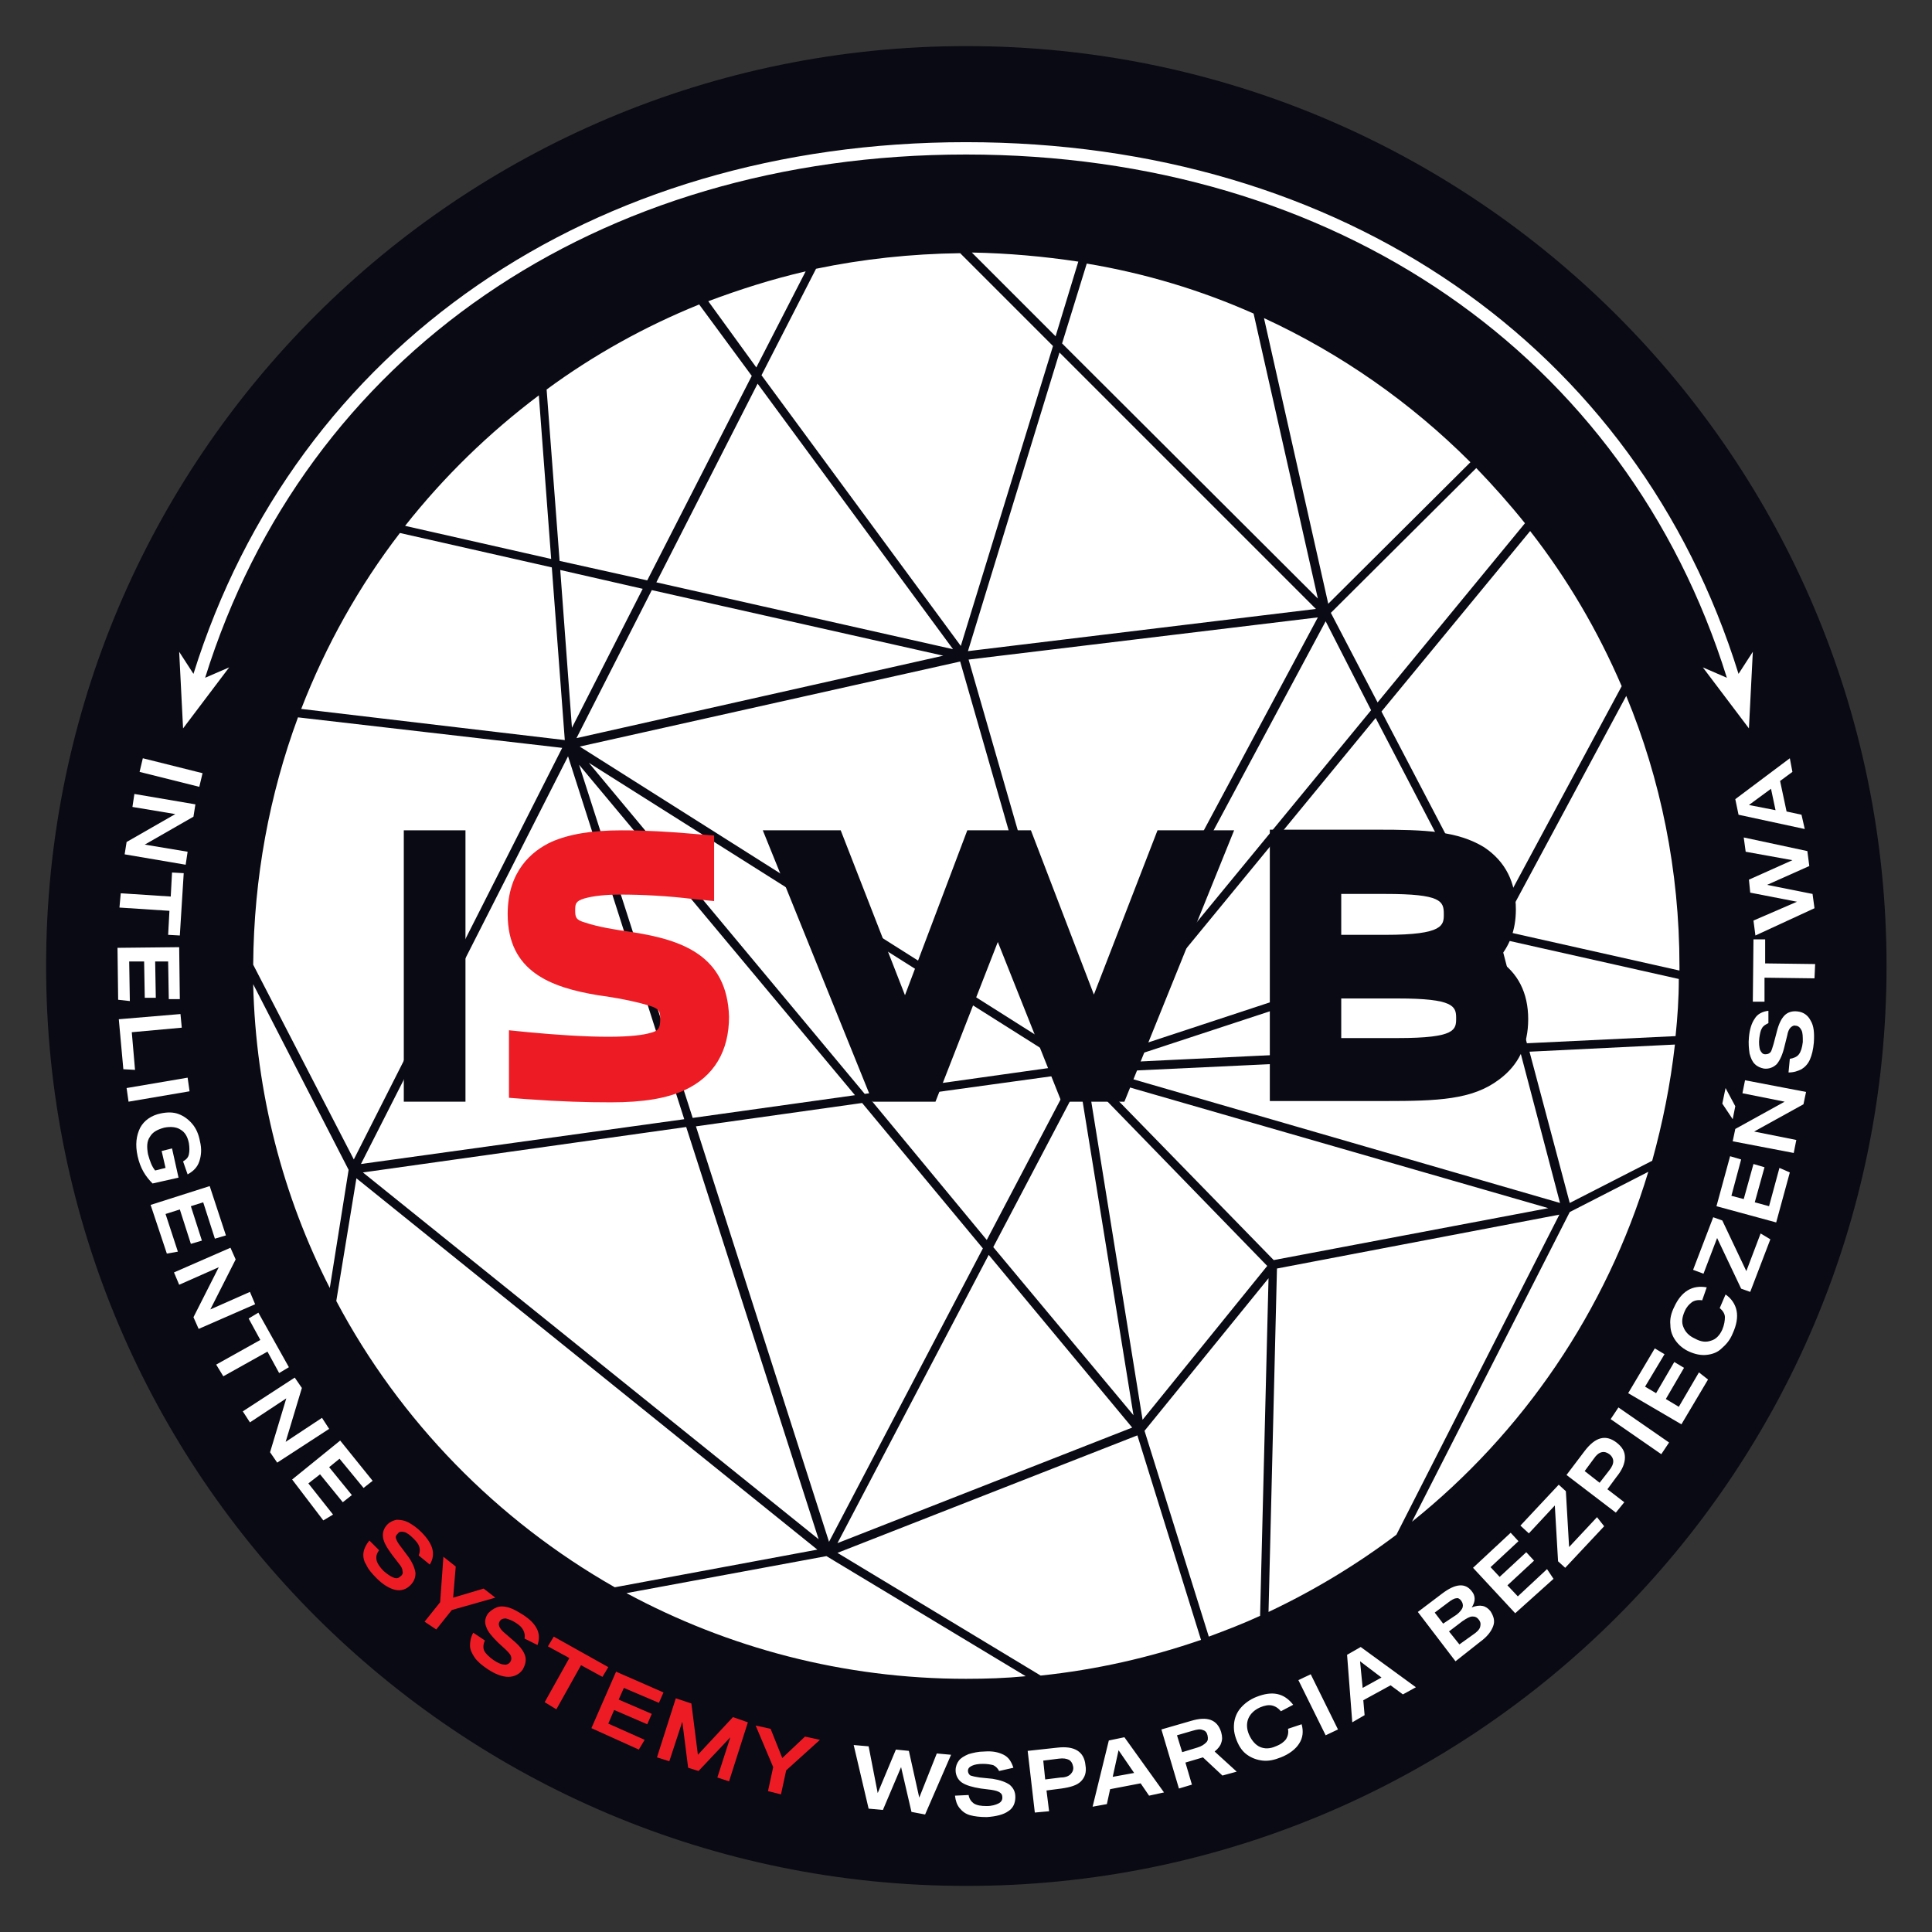 <svg xmlns="http://www.w3.org/2000/svg" xmlns:xlink="http://www.w3.org/1999/xlink" id="Layer_1" x="0px" y="0px" viewBox="0 0 297.6 297.6" style="enable-background:new 0 0 297.6 297.6;" xml:space="preserve"><rect x="0" y="0" width="297.6" height="297.6" fill="#333333" stroke="none"/><style type="text/css">	.st0{fill:#0A0A14;}	.st1{fill:#FFFFFF;}	.st2{fill:#ED1C24;}</style><path class="st0" d="M290.6,148.8c0-78.3-63.5-141.7-141.7-141.7C70.5,7.1,7.1,70.5,7.1,148.8s63.5,141.7,141.7,141.7 C227.1,290.6,290.6,227.1,290.6,148.8"></path><path class="st1" d="M235.2,160.7l22.9-1.1c0.3-2.9,0.5-5.8,0.5-8.8l-27.6-6.2L235.2,160.7z M196.2,194.1l42.3-8L168.8,166 L196.2,194.1z M234.2,162.1l-63.6,3l69.7,20.2L234.2,162.1z M176,218.7l19.2-23.7l-27.6-28.4L176,218.7z M153,192.1l21.6,25.9 l-8.3-51.2L153,192.1z M164.5,164.1l-73.8-46.6l42.5,51L164.5,164.1z M106.7,172.2l25-3.5l-42.5-50.9L106.7,172.2z M165.5,165.3 l-31.2,4.3L152,191L165.5,165.3z M129,237.7l45.4-17.8l-22.1-26.6L129,237.7z M127.7,237.5l23.7-45.2l-18.6-22.4l-25.6,3.6 L127.7,237.5z M55.9,180.6l70.2,56.5l-20.4-63.5L55.9,180.6z M55.6,179.3l49.8-6.9l-17.9-55.9L55.6,179.3z M86.3,87.8l1.8,24.3 l10.9-21.4L86.3,87.8z M100.4,90.9l-11.6,22.8l56.5-12.7L100.4,90.9z M116.7,59.1l-15.6,30.6l45.7,10.3L116.7,59.1z M147.9,101.9 L89.3,115l76.2,48.2L147.9,101.9z M203,95.1l-53.8,6.5l17.6,61.1L203,95.1z M149.1,100.3l53.6-6.5l-39.5-39.5L149.1,100.3z  M204.2,95.7L170,159.5l41.2-50.1L204.2,95.7z M211.9,110.6l-43.3,52.7l60.4-19.9L211.9,110.6z M229.6,144.6l-58.1,19.1l62.4-3 L229.6,144.6z M241.8,185.3l12.7-6.5c1.6-5.8,2.8-11.7,3.5-17.9l-22.4,1.1L241.8,185.3z M241.8,186.7l-24.3,47.7 c17.1-13.7,29.9-32.4,36.4-53.9L241.8,186.7z M196.7,195.4l-1.3,52.9c7-3.3,13.6-7.3,19.7-11.9l25.1-49.3L196.7,195.4z M176.3,220.4 l9.9,31.7c2.7-1,5.3-2,7.9-3.2l1.3-52L176.3,220.4z M129,239.2l31.3,18.9c8.6-0.9,16.9-2.8,24.7-5.5l-9.8-31.5L129,239.2z  M127.3,239.7l-30.8,5.7c15.6,8.4,33.4,13.2,52.3,13.2c3.1,0,6.1-0.1,9.2-0.4L127.3,239.7z M54.9,181.5l-3.1,18.9 c9.8,18.5,24.8,33.8,42.9,44.1l31.2-5.8L54.9,181.5z M53.7,180.2L39,151.6c0.4,16.8,4.6,32.7,11.8,46.8L53.7,180.2z M86.6,115.2 l-40.7-4.7c-4.4,11.9-6.8,24.7-6.9,38.1l15.5,30L86.6,115.2z M85,87.4l-23.4-5.3c-6.3,8.2-11.4,17.3-15.2,27.1L87,114L85,87.4z  M84.9,86.1L83,60.9C75.3,66.7,68.4,73.4,62.4,81L84.9,86.1z M115.8,57.9l-8.1-11c-8.4,3.4-16.3,7.8-23.5,13.1l2,26.4l13.5,3 L115.8,57.9z M116.5,56.6l7.6-14.8c-5.2,1.2-10.2,2.8-15,4.6L116.5,56.6z M162.2,53.3L147.9,39c-7.6,0.1-15,0.9-22.2,2.4l-8.4,16.4 L148,99.5L162.2,53.3z M162.6,51.8l3.5-11.5c-5.3-0.8-10.8-1.3-16.4-1.4L162.6,51.8z M203,92.2l-9.9-43.9 c-8.1-3.6-16.7-6.2-25.7-7.7l-3.8,12.3L203,92.2z M204.6,93l21.9-21.8c-9.2-9.2-19.9-16.7-31.8-22.2L204.6,93z M212.2,108.2 l22.7-27.6c-2.4-3-4.9-5.8-7.5-8.5L205,94.4L212.2,108.2z M230,142.5l19.8-36.8c-3.7-8.6-8.4-16.6-14.1-23.9l-22.9,27.8L230,142.5z  M258.7,148.8c0-14.7-2.9-28.8-8.2-41.6l-19.4,36.1l27.6,6.2C258.7,149.3,258.7,149,258.7,148.8"></path><path class="st1" d="M49.8,234.2l1.5-0.9l-3.8-4.8l1.8-1.4l3.5,4.3l1.4-1.1l-3.5-4.3l1.6-1.3l3.7,4.5l1.4-1.1l-5-6.2l-7.4,6 L49.8,234.2z M42.7,225.3l8-5.2l-1.1-1.7l-5.6,3.7l2.5-8.3l-1.1-1.6l-8,5.2l1.1,1.7l5.6-3.7l-2.5,8.3L42.7,225.3z M34.4,212l6.8-3.8 l1.8,3.3l1.5-0.9l-4.7-8.4l-1.5,0.9l1.8,3.3l-6.8,3.8L34.4,212z M30.6,204.7l8.7-3.8l-0.8-1.9l-6.1,2.7l3.9-7.7l-0.8-1.8l-8.7,3.8 l0.8,1.9l6.1-2.7l-3.9,7.7L30.6,204.7z M25.7,193.1l1.7-0.3l-1.9-5.8l2.2-0.7l1.7,5.3l1.7-0.5l-1.7-5.3l1.9-0.6l1.8,5.6l1.7-0.5 l-2.5-7.6l-9.1,2.9L25.7,193.1z M23.9,180.3c-0.5-0.6-0.8-1.4-1.1-2.5c-0.2-1.1-0.2-2,0.3-2.7c0.4-0.7,1.1-1.1,2.2-1.4 c1-0.2,1.9-0.1,2.5,0.3c0.7,0.4,1.1,1.1,1.3,2.1c0.1,0.7,0.1,1.2,0,1.7c-0.1,0.5-0.4,0.8-0.9,1.1l0.7,2c0.9-0.5,1.5-1.1,1.8-2 c0.3-0.9,0.4-1.9,0.1-3.1c-0.2-1.1-0.6-2-1.2-2.7c-0.6-0.7-1.3-1.2-2.1-1.5c-0.8-0.3-1.7-0.3-2.7-0.1c-1.5,0.3-2.6,1.1-3.2,2.2 c-0.6,1.2-0.8,2.6-0.4,4.4c0.2,0.9,0.5,1.7,0.9,2.4c0.4,0.7,0.9,1.3,1.4,1.8l4-0.9l-1-4.5l-1.6,0.4l0.6,2.6L23.9,180.3z M19.8,169.7 l9.4-1.6l-0.3-2.1l-9.4,1.6L19.8,169.7z M19,164.7l1.8,0.1l-0.5-5.8l7.7-0.7l-0.2-2.1l-9.5,0.8L19,164.7z M18.2,154l1.8,0.2 l-0.1-6.1l2.3,0l0.1,5.6l1.7,0l-0.1-5.6l2,0l0.1,5.8l1.7,0l-0.1-8l-9.5,0.1L18.2,154z M18.4,139.8l7.7,0.5l-0.2,3.7l1.8,0.1l0.6-9.6 l-1.8-0.1l-0.2,3.7l-7.7-0.5L18.4,139.8z M19.2,131.6l9.4,1.6l0.3-2l-6.6-1.1l7.5-4.3l0.3-1.9l-9.4-1.6l-0.3,2l6.6,1.1l-7.5,4.3 L19.2,131.6z M21.5,118.9l9.2,2.3l0.5-2.1l-9.2-2.3L21.5,118.9z"></path><path class="st2" d="M120.3,276.4l0.8-3.7l5.2-4.7l-2.3-0.5l-3.5,3.3l-1.8-4.5l-2.3-0.5l2.7,6.4l-0.8,3.7L120.3,276.4z M112.3,274.4 l2.9-9.1l-2.3-0.8l-5.4,5.8l-1-7.9l-2.4-0.8l-2.9,9.1l1.9,0.6l2-6.1l0.9,7.1l1.6,0.5l4.9-5.2l-2,6.2L112.3,274.4z M98.4,269.5 l0.9-1.5l-5.6-2.5l0.9-2.1l5.1,2.2l0.7-1.6l-5.1-2.2l0.8-1.8l5.4,2.3l0.7-1.6l-7.3-3.2l-3.8,8.7L98.4,269.5z M85.7,263.3l3.8-6.8 l3.3,1.8l0.9-1.5l-8.4-4.7l-0.9,1.5l3.3,1.8l-3.8,6.8L85.7,263.3z M82.8,253.4c0.3-0.9,0.3-1.7-0.1-2.5s-1.1-1.5-2.2-2.2 c-0.8-0.5-1.5-0.9-2.2-1.1c-0.7-0.2-1.3-0.2-1.8,0c-0.5,0.2-0.9,0.5-1.3,0.9c-0.5,0.7-0.6,1.4-0.3,2.1c0.2,0.7,0.9,1.5,1.8,2.4 l1.2,1.1c0.4,0.4,0.7,0.7,0.8,1c0.1,0.3,0.1,0.6-0.1,0.9c-0.2,0.3-0.6,0.5-1,0.4c-0.4,0-1-0.3-1.6-0.7c-0.7-0.5-1.2-1-1.4-1.4 s-0.2-1,0.1-1.6l-1.8-1.2c-0.4,0.7-0.5,1.4-0.5,2c0,0.6,0.3,1.2,0.7,1.8c0.4,0.6,1.1,1.2,2,1.8c1.2,0.8,2.3,1.2,3.2,1.2 c0.9,0,1.7-0.4,2.2-1.1c0.4-0.7,0.6-1.4,0.4-2.1c-0.2-0.7-0.7-1.4-1.6-2.2l-1.5-1.3c-0.5-0.4-0.8-0.8-0.9-1.1 c-0.1-0.3-0.1-0.5,0.1-0.8c0.2-0.3,0.5-0.4,0.9-0.4c0.4,0.1,1,0.3,1.6,0.7c0.6,0.4,0.9,0.7,1.1,1.1c0.2,0.4,0.3,0.8,0.2,1.3 L82.8,253.4z M67.2,251l2.4-3l6.7-1.9l-1.8-1.4l-4.7,1.4l0.4-4.8l-1.9-1.5l-0.5,7l-2.4,3L67.2,251z M66.2,241 c0.5-0.8,0.6-1.6,0.4-2.4c-0.2-0.8-0.8-1.7-1.7-2.6c-0.7-0.7-1.3-1.1-2-1.5c-0.6-0.3-1.2-0.4-1.8-0.4c-0.5,0.1-1,0.3-1.4,0.7 c-0.6,0.6-0.8,1.3-0.7,2c0.1,0.8,0.6,1.6,1.4,2.7l1,1.3c0.4,0.5,0.6,0.8,0.6,1.2c0.1,0.3,0,0.6-0.3,0.8c-0.3,0.3-0.6,0.4-1.1,0.2 s-0.9-0.5-1.5-1c-0.6-0.6-1-1.2-1.1-1.7c-0.1-0.5,0-1,0.4-1.5l-1.5-1.5c-0.5,0.6-0.8,1.2-0.9,1.8c-0.1,0.6,0,1.3,0.4,1.9 c0.3,0.7,0.9,1.4,1.6,2.1c1,1,2,1.6,2.9,1.8c0.9,0.2,1.7-0.1,2.3-0.7c0.6-0.6,0.8-1.2,0.8-1.9c-0.1-0.7-0.4-1.5-1.1-2.5l-1.2-1.6 c-0.4-0.5-0.6-0.9-0.7-1.2s0-0.5,0.3-0.8c0.2-0.3,0.6-0.3,1-0.2s0.9,0.5,1.4,1c0.5,0.5,0.8,0.9,0.9,1.3c0.1,0.4,0.1,0.8-0.1,1.3 L66.2,241z"></path><path class="st1" d="M272.8,121.5l0.7,3.3l-4.1-0.8L272.8,121.5z M275.7,116.8l-8.4,6.3l0.5,2.4l10.2,2.2l-0.5-2.2l-2.3-0.5l-1-4.7 l1.9-1.4L275.7,116.8z M278.4,131.1l-9.8-2.1l0.3,2.2l7.2,1.3l-6.7,3l0.2,2l7.2,1.4l-6.7,2.9l0.3,2.3l9.1-4.2l-0.3-2.2l-7-1.4 l6.5-2.9L278.4,131.1z M279.6,148.5l-7.7-0.1l0-3.7l-1.8,0l-0.1,9.6l1.8,0l0-3.7l7.7,0.1L279.6,148.5z M272.4,155.7 c-0.9,0.1-1.7,0.5-2.1,1.2c-0.5,0.7-0.8,1.7-0.9,2.9c-0.1,0.9,0,1.8,0.1,2.5c0.2,0.7,0.4,1.2,0.8,1.6c0.4,0.4,0.9,0.6,1.4,0.7 c0.8,0.1,1.5-0.2,2-0.7c0.5-0.6,0.9-1.5,1.2-2.8l0.4-1.6c0.1-0.6,0.3-1,0.5-1.2c0.2-0.2,0.5-0.4,0.8-0.3c0.4,0,0.7,0.3,0.9,0.7 c0.2,0.4,0.2,1,0.2,1.8c-0.1,0.9-0.3,1.5-0.6,1.9c-0.3,0.4-0.8,0.6-1.4,0.7l-0.2,2.1c0.8,0,1.4-0.2,2-0.5c0.5-0.3,1-0.8,1.3-1.5 c0.3-0.7,0.5-1.5,0.6-2.6c0.1-1.5,0-2.6-0.5-3.4c-0.4-0.8-1.1-1.3-2-1.4c-0.8-0.1-1.5,0.1-2,0.6c-0.5,0.5-0.9,1.3-1.2,2.5l-0.5,1.9 c-0.2,0.6-0.3,1.1-0.5,1.3c-0.2,0.2-0.4,0.3-0.8,0.3c-0.4,0-0.6-0.3-0.8-0.7c-0.1-0.4-0.2-1-0.1-1.8c0.1-0.7,0.2-1.2,0.4-1.5 c0.2-0.4,0.6-0.6,1-0.8L272.4,155.7z M267.3,170.4l-1.5-2.8l-0.5,2.4l1.6,2.4L267.3,170.4z M278.2,168.2l-9.4-1.8l-0.4,2l6.5,1.3 l-7.6,4.2l-0.4,1.9l9.4,1.8l0.4-2l-6.5-1.3l7.6-4.2L278.2,168.2z M275.7,180.6l-1.6-0.7l-1.6,5.9l-2.2-0.6l1.5-5.4l-1.7-0.5 l-1.5,5.4l-1.9-0.5l1.5-5.6l-1.7-0.5l-2.1,7.7l9.2,2.5L275.7,180.6z M272.7,190.9l-1.5-0.9l-2.2,5.8l-3.7-7.8l-1.4-0.5l-3.1,8.1 l1.6,0.6l2.1-5.5l3.7,7.8l1.4,0.5L272.7,190.9z M264.9,201.5c0.5,0.4,0.8,0.9,0.8,1.4s-0.1,1.2-0.4,1.9c-0.4,0.9-1,1.5-1.7,1.7 c-0.8,0.3-1.6,0.2-2.5-0.3c-0.9-0.4-1.5-1-1.8-1.8c-0.3-0.7-0.2-1.5,0.2-2.4c0.3-0.7,0.7-1.1,1.1-1.4c0.4-0.3,1-0.4,1.6-0.3l0.7-2 c-2.2-0.4-3.9,0.6-5,3c-0.5,1-0.7,1.9-0.6,2.8c0,0.9,0.3,1.7,0.8,2.4c0.5,0.7,1.2,1.3,2.1,1.7c0.9,0.4,1.8,0.6,2.7,0.5 c0.9-0.1,1.7-0.4,2.3-1c0.7-0.6,1.3-1.3,1.7-2.3c0.6-1.3,0.8-2.5,0.6-3.5c-0.2-1-0.8-1.9-1.7-2.5L264.9,201.5z M263.1,212.5 l-1.4-1.1l-3.1,5.3l-2-1.2l2.8-4.8l-1.5-0.9l-2.8,4.8l-1.7-1l3-5l-1.5-0.9l-4.1,6.9l8.2,4.8L263.1,212.5z M257.1,222.2l-7.8-5.4 l-1.2,1.8l7.8,5.4L257.1,222.2z M246.4,228.4l-2.3-1.8l1.4-1.9c0.4-0.6,0.8-0.9,1.2-1c0.4-0.1,0.8,0,1.2,0.3 c0.4,0.3,0.6,0.7,0.6,1.1c0,0.4-0.2,0.9-0.7,1.5L246.4,228.4z M250.2,231.4l-2.6-2l1.4-1.9c0.9-1.1,1.3-2.1,1.3-3 c0-0.9-0.4-1.6-1.3-2.3c-1.7-1.3-3.3-0.8-4.9,1.3l-2.8,3.7l7.6,5.8L250.2,231.4z M247.1,235.1l-1.1-1.4l-4.3,4.6l-0.5-8.6l-1.1-1 l-5.9,6.3l1.3,1.2l4-4.3l0.5,8.6l1.1,1L247.1,235.1z M239.3,243.2l-1-1.5l-4.5,4.2l-1.6-1.7l4.1-3.8l-1.2-1.3l-4.1,3.8l-1.4-1.5 l4.3-4l-1.2-1.3l-5.8,5.4l6.5,7L239.3,243.2z M224.8,253.3l-1.6-2l2.1-1.6c0.6-0.4,1.1-0.7,1.5-0.7c0.4,0,0.7,0.1,1,0.5 c0.3,0.4,0.3,0.7,0.2,1.1s-0.5,0.8-1.1,1.2L224.8,253.3z M222.3,250.1l-1.3-1.7l2-1.5c0.5-0.4,1-0.7,1.3-0.7 c0.3-0.1,0.6,0.1,0.8,0.4c0.2,0.3,0.3,0.6,0.2,1c-0.1,0.3-0.4,0.7-0.9,1.1L222.3,250.1z M228,252.9c1.1-0.8,1.7-1.6,2-2.4 s0.1-1.5-0.4-2.3c-0.7-0.9-1.6-1.1-2.9-0.6c0.6-0.9,0.6-1.8,0-2.5c-1-1.3-2.5-1.2-4.6,0.4l-3.7,2.8l5.8,7.6L228,252.9z M212.8,258.4 l-2.9,1.6l-0.4-4.1L212.8,258.4z M218.1,259.9l-8.5-6.2l-2.1,1.2l0.8,10.4l1.9-1.1l-0.2-2.3l4.2-2.3l1.9,1.4L218.1,259.9z  M206.1,266.4l-4.2-8.5l-1.9,0.9l4.2,8.5L206.1,266.4z M198.4,266.3c0.1,0.6,0,1.1-0.3,1.6c-0.3,0.4-0.8,0.8-1.6,1.1 c-0.9,0.4-1.7,0.4-2.4,0.1c-0.7-0.3-1.3-1-1.7-1.9c-0.4-0.9-0.4-1.8-0.1-2.5c0.3-0.7,0.9-1.3,1.8-1.7c0.7-0.3,1.3-0.4,1.8-0.3 s1,0.4,1.4,0.9l1.9-1c-1.4-1.8-3.2-2.2-5.7-1.2c-1,0.4-1.8,1-2.4,1.7c-0.6,0.7-0.9,1.5-1,2.3c-0.1,0.9,0,1.7,0.4,2.7 c0.4,1,0.9,1.7,1.6,2.2c0.7,0.5,1.5,0.8,2.4,0.9c0.9,0.1,1.8-0.1,2.8-0.5c1.3-0.5,2.3-1.3,2.8-2.1c0.6-0.9,0.7-1.9,0.4-3 L198.4,266.3z M182.1,269.9l-0.8-2.6l2.4-0.7c0.7-0.2,1.2-0.3,1.6-0.1c0.4,0.1,0.6,0.4,0.7,0.8c0.1,0.5,0.1,0.8-0.2,1.1 c-0.3,0.3-0.7,0.6-1.4,0.8L182.1,269.9z M190.5,272.9l-3.4-3.1c0.5-0.4,0.9-0.9,1-1.3c0.2-0.5,0.2-1,0-1.7c-0.6-1.9-2.1-2.5-4.7-1.7 l-4.5,1.3l2.7,9.1l2-0.6l-1-3.4l2.7-0.8l3,2.8L190.5,272.9z M174.7,273.1l-3.3,0.6l0.9-4.1L174.7,273.1z M179.3,276.1l-6.1-8.5 l-2.4,0.5l-2.5,10.2l2.2-0.4l0.5-2.3l4.7-0.9l1.3,1.9L179.3,276.1z M161,274.1l-0.3-2.9l2.4-0.3c0.7-0.1,1.2,0,1.6,0.2 c0.3,0.2,0.5,0.5,0.6,1c0.1,0.5-0.1,0.9-0.4,1.2s-0.8,0.5-1.5,0.5L161,274.1z M161.6,279l-0.4-3.2l2.3-0.3c1.4-0.2,2.4-0.5,3-1.1 c0.6-0.6,0.9-1.4,0.7-2.5c-0.2-2.1-1.7-3-4.3-2.7l-4.6,0.5l1.1,9.5L161.6,279z M156.1,272.3c-0.3-0.9-0.7-1.6-1.5-2s-1.7-0.6-3-0.5 c-0.9,0-1.7,0.2-2.4,0.4c-0.7,0.3-1.2,0.6-1.5,1c-0.3,0.4-0.5,0.9-0.5,1.5c0,0.8,0.4,1.5,1,1.9c0.6,0.4,1.6,0.7,2.9,0.9l1.6,0.2 c0.6,0.1,1,0.2,1.3,0.4c0.3,0.2,0.4,0.4,0.4,0.8c0,0.4-0.2,0.7-0.6,0.9c-0.4,0.2-1,0.4-1.8,0.4c-0.9,0-1.5-0.1-2-0.4 c-0.4-0.3-0.7-0.7-0.8-1.3l-2.1,0.1c0.1,0.8,0.3,1.4,0.7,1.9c0.4,0.5,0.9,0.9,1.6,1.1c0.7,0.2,1.6,0.3,2.6,0.3 c1.5-0.1,2.6-0.4,3.3-0.9c0.8-0.5,1.1-1.3,1.1-2.2c0-0.8-0.3-1.4-0.9-1.9c-0.6-0.4-1.4-0.7-2.6-0.9l-2-0.2c-0.7-0.1-1.1-0.2-1.4-0.3 c-0.2-0.1-0.4-0.4-0.4-0.7c0-0.4,0.2-0.6,0.6-0.8c0.4-0.2,1-0.3,1.7-0.3c0.7,0,1.2,0.1,1.6,0.2c0.4,0.2,0.7,0.5,0.9,0.9L156.1,272.3 z M142.5,279.5l4-9.2l-2.2-0.2l-2.7,6.8l-1.6-7.2l-2-0.2l-2.8,6.7l-1.4-7.2l-2.3-0.2l2.3,9.8l2.2,0.2l2.8-6.6l1.6,6.9L142.5,279.5z"></path><rect x="62.2" y="127.9" class="st0" width="9.5" height="41.8"></rect><path class="st2" d="M97.5,143.6c-2.8-0.4-5.3-0.8-7.4-1.5c-1.4-0.4-1.5-0.8-1.5-1.9c0-1,0.1-1.4,1.4-1.8c1.4-0.4,3.3-0.6,5.6-0.6 c3.3,0,7.3,0.2,11.3,0.7l3.1,0.3v-10.1l-2.5-0.2c-4.4-0.4-8.2-0.6-11.7-0.6c-4.7,0-8.2,0.6-10.9,1.8c-3,1.4-6.7,4.5-6.7,11.1 c0,8.9,6.7,11.3,13.9,12.5l1.4,0.2c2.5,0.4,4.5,0.8,6.5,1.4c1.6,0.5,1.7,0.9,1.7,2.1c0,1.4-0.3,1.8-1.5,2.1c-1,0.3-3,0.6-6.5,0.6 c-3.6,0-8.1-0.3-12.3-0.7l-3-0.3v10.4l2.6,0.2c5.5,0.4,9.4,0.5,13.1,0.5c5,0,8.6-0.6,11.4-1.9c4.5-2.1,6.8-6,6.8-11.3 C112,147.2,105.1,144.8,97.5,143.6"></path><polygon class="st0" points="178.3,127.9 168.5,153.2 158.8,127.9 149,127.9 139.4,153.3 129.5,127.9 117.5,127.9 134.4,169.7  144.1,169.7 153.7,145.1 163.5,169.7 173.2,169.7 190.1,127.9 "></polygon><path class="st0" d="M206.6,153.8h8.7c8.6,0,9,1.2,9,3c0,1.8,0,3.1-9,3.1h-8.7V153.8z M222.4,140.8c0,1.7,0,3.2-9,3.2h-6.8v-6.3h6.8 C222,137.7,222.4,138.8,222.4,140.8 M230.7,147.8c1.8-2,2.8-4.5,2.8-7.7c0-4.2-1.6-7.4-4.9-9.6c-4.1-2.5-9-2.7-16.6-2.7h-16.4v41.8 h17.7c8.2,0,13.5-0.2,17.6-3.3c3-2.2,4.5-5.3,4.5-9.3C235.4,152.9,233.8,149.8,230.7,147.8"></path><path class="st1" d="M267.1,104.8L267.1,104.8L267.1,104.8z M30.5,104.8L30.5,104.8L30.5,104.8L30.5,104.8z M267.8,103.8 c-15.7-50.5-61.2-81.9-119-81.9c-57.7,0-103.2,31.4-119,81.9l-2.2-3.4l0.6,11.8l7.1-9.4l-3.7,1.6c15.5-49.7,60.3-80.6,117.2-80.6 c56.9,0,101.7,30.9,117.2,80.6l-3.7-1.6l7.1,9.4l0.6-11.8L267.8,103.8z"></path></svg>